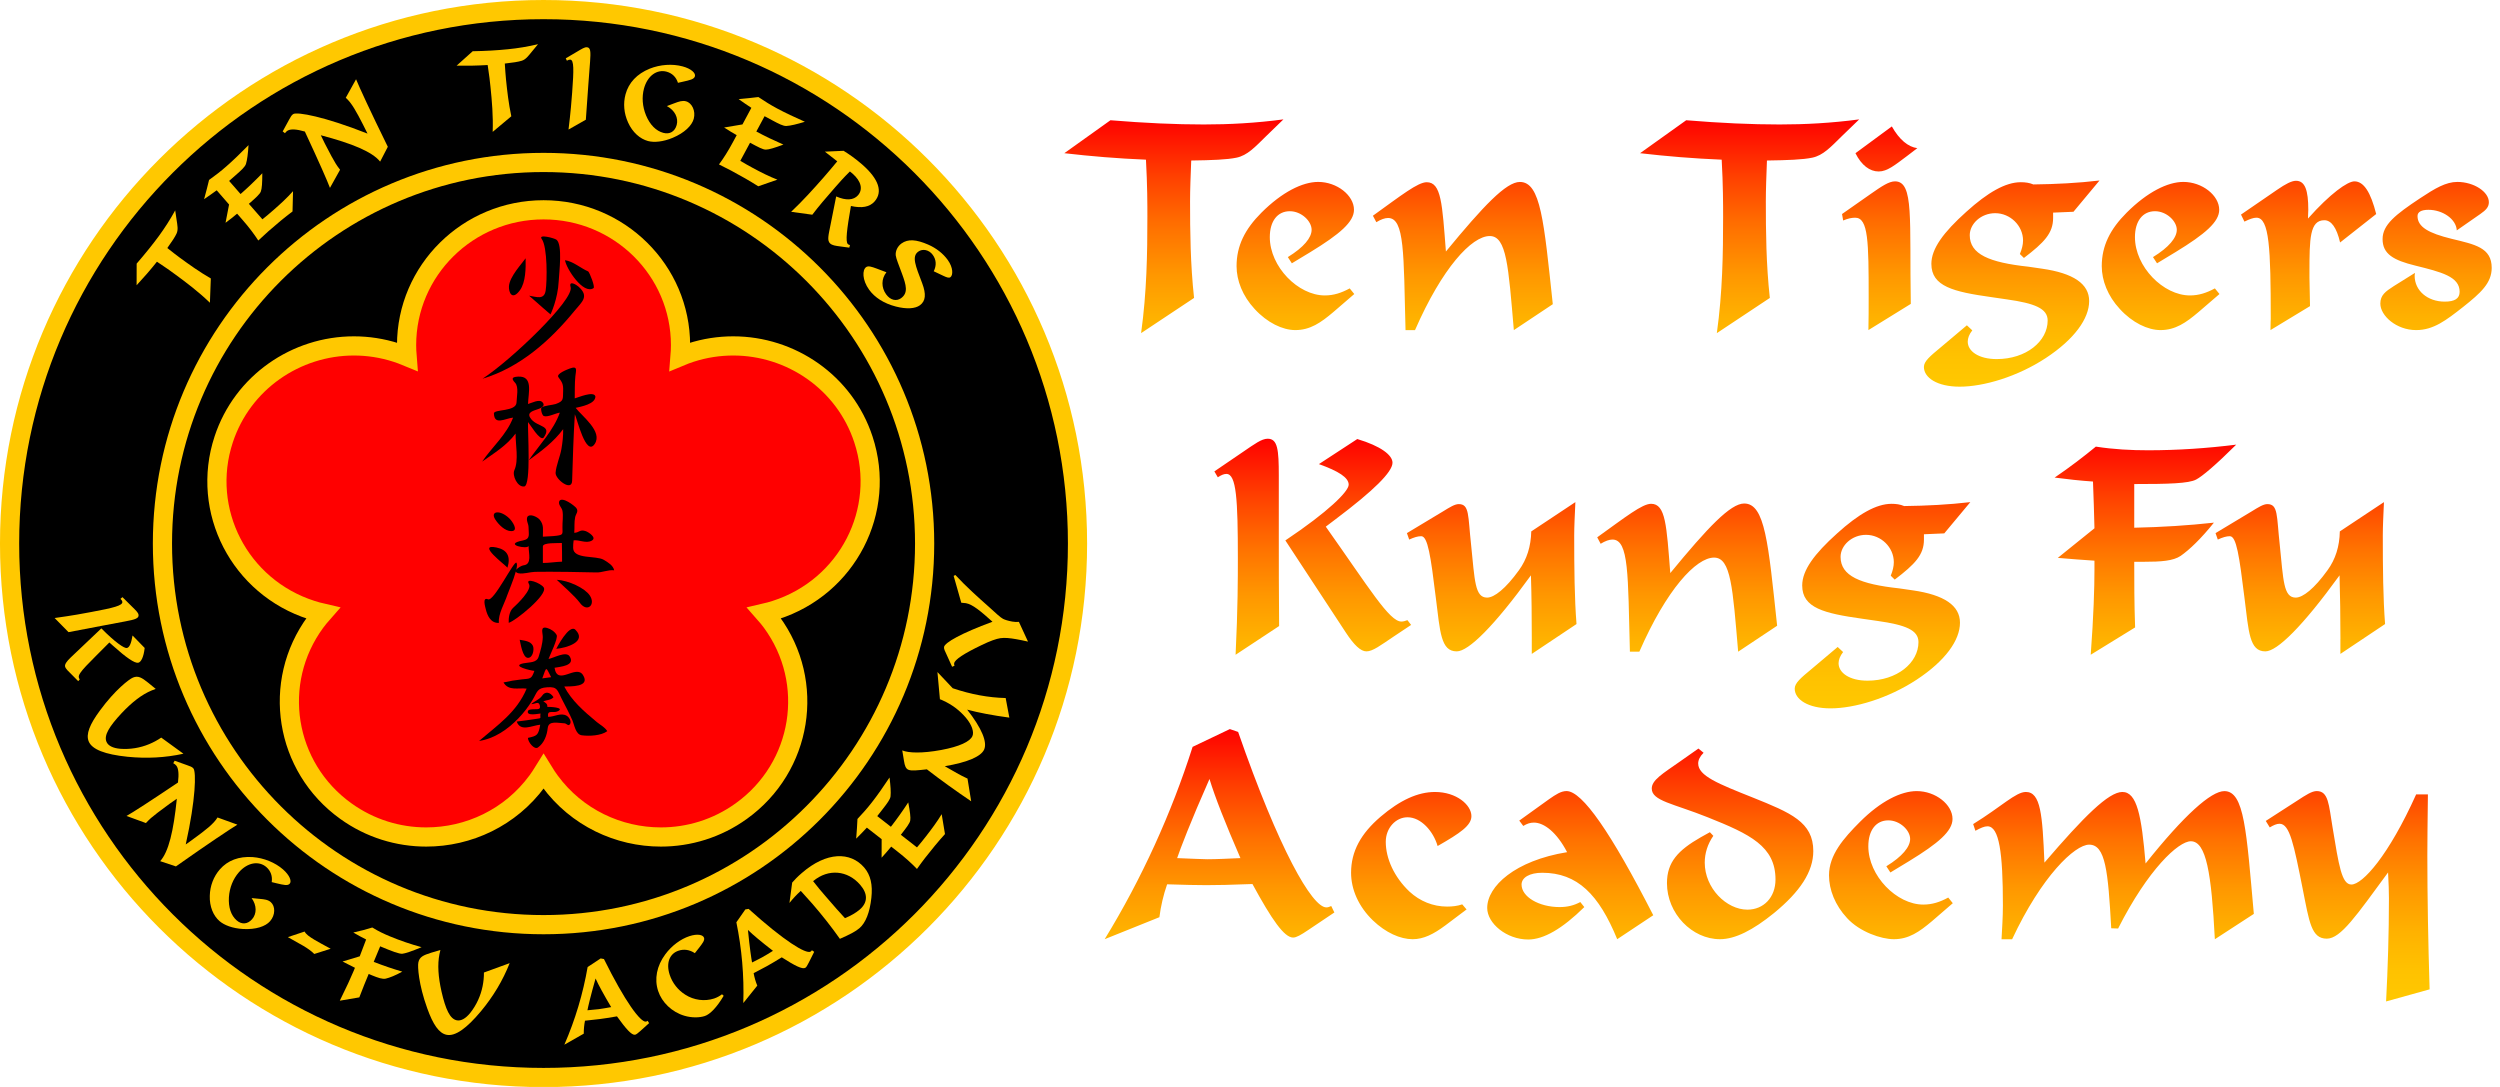 <?xml version="1.0" encoding="utf-8"?>
<!-- Generator: Adobe Illustrator 15.0.2, SVG Export Plug-In . SVG Version: 6.00 Build 0)  -->
<!DOCTYPE svg PUBLIC "-//W3C//DTD SVG 1.1//EN" "http://www.w3.org/Graphics/SVG/1.1/DTD/svg11.dtd">
<svg version="1.1" xmlns="http://www.w3.org/2000/svg" xmlns:xlink="http://www.w3.org/1999/xlink" x="0px" y="0px" width="230px"
	 height="100px" viewBox="-15 -7.5 230 100" enable-background="new -15 -7.5 230 100" xml:space="preserve">
<g id="Layer_2">
</g>
<g id="Layer_1">
	<path stroke="#FFC800" stroke-width="1.765" stroke-miterlimit="10" d="M35.006,91.631c-27.131,0-49.124-21.993-49.124-49.123
		c0-27.13,21.993-49.125,49.124-49.125s49.125,21.995,49.125,49.125C84.131,69.638,62.137,91.631,35.006,91.631z"/>
	<linearGradient id="SVGID_1_" gradientUnits="userSpaceOnUse" x1="148.576" y1="28.075" x2="148.576" y2="3.484">
		<stop  offset="0" style="stop-color:#FFC800"/>
		<stop  offset="0.111" style="stop-color:#FFC200"/>
		<stop  offset="0.255" style="stop-color:#FFB200"/>
		<stop  offset="0.419" style="stop-color:#FF9700"/>
		<stop  offset="0.597" style="stop-color:#FF7100"/>
		<stop  offset="0.786" style="stop-color:#FF4000"/>
		<stop  offset="0.982" style="stop-color:#FF0600"/>
		<stop  offset="1" style="stop-color:#FF0000"/>
	</linearGradient>
	<path fill="url(#SVGID_1_)" d="M90.559,12.45c0-1.141,0-2.902-0.131-5.26c-2.581-0.105-5.06-0.311-7.51-0.595l4.244-3.032
		c3.163,0.261,6.009,0.389,8.588,0.389c2.346,0,4.77-0.128,7.325-0.468l-1.604,1.555c-1.001,0.983-1.714,1.763-2.715,1.968
		c-0.87,0.182-2.239,0.233-4.164,0.261c-0.054,1.423-0.106,2.667-0.106,3.755c0,2.771,0.028,5.754,0.368,8.888l-4.873,3.238
		C90.505,19.369,90.559,15.819,90.559,12.45z M107.67,21.208c-1.16,0.984-2.135,1.66-3.505,1.66c-1.162,0-2.581-0.676-3.741-1.944
		c-1.106-1.193-1.66-2.616-1.66-3.938c0-1.868,0.764-3.396,2.291-4.924c1.896-1.891,3.769-2.825,5.218-2.825
		c1.737,0,3.293,1.243,3.293,2.564c0,1.115-1.292,2.228-4.003,3.887l-1.713,1.036l-0.369-0.571c1.474-0.907,2.188-1.787,2.188-2.512
		c0-0.804-0.95-1.709-2.004-1.709c-1.133,0-1.843,0.907-1.843,2.384c0,2.722,2.608,5.364,5.061,5.364
		c0.816,0,1.525-0.233,2.29-0.648l0.421,0.518L107.67,21.208z M112.701,12.555c-0.289,0-0.658,0.127-1.078,0.387l-0.316-0.594
		c2.633-1.893,4.136-3.083,4.953-3.083c1.345,0,1.424,1.996,1.764,6.375c3.457-4.198,5.539-6.4,6.804-6.4
		c1.922,0,2.212,3.628,3.029,11.246l-3.584,2.386c-0.501-5.858-0.661-8.656-2.215-8.656c-1.662,0-4.376,2.929-6.878,8.656h-0.871
		C114.129,15.819,114.23,12.555,112.701,12.555z M143.526,12.45c0-1.141,0-2.902-0.13-5.26c-2.581-0.105-5.059-0.311-7.51-0.595
		l4.244-3.032c3.159,0.261,6.007,0.389,8.589,0.389c2.346,0,4.771-0.128,7.326-0.468l-1.609,1.555
		c-1.001,0.983-1.71,1.763-2.711,1.968c-0.871,0.182-2.242,0.233-4.166,0.261c-0.054,1.423-0.102,2.667-0.102,3.755
		c0,2.771,0.025,5.754,0.367,8.888l-4.875,3.238C143.476,19.369,143.526,15.819,143.526,12.45z M156.917,19.862
		c0-5.105-0.028-7.333-1.238-7.333c-0.343,0-0.687,0.078-1.108,0.258l-0.104-0.597l2.66-1.864c1.002-0.701,1.662-1.141,2.213-1.141
		c1.766,0,1.318,3.498,1.453,11.273l-3.9,2.411C156.917,21.857,156.917,20.845,156.917,19.862z M161.395,6.129l-0.947,0.724
		c-1.111,0.829-1.818,1.423-2.611,1.423c-0.817,0-1.583-0.568-2.135-1.682l3.347-2.463C159.736,5.352,160.554,6.024,161.395,6.129z
		 M166.032,23.931c0,0.88,0.998,1.605,2.663,1.605c2.714,0,4.69-1.634,4.69-3.55c0-1.114-1.213-1.582-3.743-1.941l-1.448-0.211
		c-3.479-0.49-5.508-0.983-5.508-3.057c0-1.398,1.109-2.902,3.216-4.793c1.979-1.787,3.61-2.72,5.007-2.72
		c0.422,0,0.792,0.049,1.159,0.205c2.082-0.026,4.108-0.128,6.086-0.362l-2.396,2.876l-1.872,0.078v0.493
		c0,1.398-0.816,2.253-2.686,3.679l-0.372-0.363c0.185-0.439,0.292-0.854,0.292-1.242c0-1.374-1.187-2.515-2.559-2.515
		c-1.318,0-2.344,0.985-2.344,2.022c0,1.761,1.791,2.511,5.403,2.902l1.235,0.18c2.903,0.415,4.347,1.398,4.347,2.979
		c0,1.609-1.343,3.499-3.977,5.236c-2.636,1.735-5.743,2.642-7.932,2.642c-2.08,0-3.294-0.828-3.294-1.813
		c0-0.519,0.553-0.984,1.557-1.815l2.396-2.019l0.498,0.467C166.159,23.256,166.032,23.618,166.032,23.931z M187.265,21.208
		c-1.158,0.984-2.133,1.66-3.502,1.66c-1.162,0-2.585-0.676-3.741-1.944c-1.108-1.193-1.66-2.616-1.66-3.938
		c0-1.868,0.765-3.396,2.294-4.924c1.894-1.891,3.767-2.825,5.213-2.825c1.74,0,3.299,1.243,3.299,2.564
		c0,1.115-1.293,2.228-4.01,3.887l-1.711,1.036l-0.372-0.571c1.478-0.907,2.19-1.787,2.19-2.512c0-0.804-0.95-1.709-2.003-1.709
		c-1.133,0-1.847,0.907-1.847,2.384c0,2.722,2.607,5.364,5.062,5.364c0.814,0,1.526-0.233,2.291-0.648l0.424,0.518L187.265,21.208z
		 M193.909,21.831c0-6.479-0.129-9.303-1.317-9.303c-0.285,0-0.628,0.129-1.105,0.361l-0.315-0.648l3.319-2.278
		c0.792-0.545,1.345-0.83,1.739-0.83c0.842,0,1.133,0.881,1.133,2.67c0,0.23-0.028,0.518-0.028,0.804
		c2.055-2.307,3.638-3.422,4.27-3.422c0.868,0,1.501,1.011,2.005,3.006l-3.321,2.617c-0.317-1.374-0.814-2.047-1.448-2.047
		c-1.348,0-1.371,1.711-1.371,4.795v0.492l0.051,2.616l-3.637,2.204C193.885,22.272,193.909,21.932,193.909,21.831z M207.147,17.866
		c0,1.375,1.19,2.384,2.768,2.384c0.925,0,1.371-0.286,1.371-0.907c0-1.401-1.687-1.814-4.085-2.41
		c-1.998-0.492-3.003-1.062-3.003-2.436c0-1.321,1.187-2.256,3.452-3.759c1.372-0.908,2.37-1.501,3.425-1.501
		c1.527,0,2.901,0.909,2.901,1.868c0,0.438-0.266,0.724-0.791,1.087l-2.161,1.503c-0.053-1.036-1.289-1.893-2.609-1.893
		c-0.661,0-1.003,0.207-1.003,0.571c0,1.011,1.028,1.58,3.138,2.098c2.135,0.518,3.687,0.804,3.687,2.671
		c0,1.397-1.002,2.305-2.632,3.6c-1.556,1.219-2.717,2.126-4.321,2.126c-1.818,0-3.293-1.322-3.293-2.437
		c0-0.778,0.472-1.116,1.237-1.608l1.948-1.217C207.175,17.686,207.147,17.762,207.147,17.866z"/>
	<linearGradient id="SVGID_2_" gradientUnits="userSpaceOnUse" x1="150.573" y1="57.669" x2="150.573" y2="32.863">
		<stop  offset="0" style="stop-color:#FFC800"/>
		<stop  offset="0.111" style="stop-color:#FFC200"/>
		<stop  offset="0.255" style="stop-color:#FFB200"/>
		<stop  offset="0.419" style="stop-color:#FF9700"/>
		<stop  offset="0.597" style="stop-color:#FF7100"/>
		<stop  offset="0.786" style="stop-color:#FF4000"/>
		<stop  offset="0.982" style="stop-color:#FF0600"/>
		<stop  offset="1" style="stop-color:#FF0000"/>
	</linearGradient>
	<path fill="url(#SVGID_2_)" d="M98.883,43.9c0-5.439-0.131-7.799-1.054-7.799c-0.237,0-0.473,0.105-0.791,0.311l-0.316-0.544
		l2.663-1.813c1.027-0.699,1.684-1.192,2.241-1.192c0.92,0,1.024,1.011,1.024,3.396v5.622c0,2.307,0,5.055,0.029,8.216l-4.005,2.643
		C98.883,48.514,98.883,45.586,98.883,43.9z M113.19,51.081c-1.16,0.777-1.896,1.346-2.478,1.346c-0.525,0-1.131-0.568-1.896-1.734
		l-5.563-8.474c3.954-2.645,5.826-4.508,5.826-5.129c0-0.649-0.922-1.243-2.74-1.892l3.531-2.306c2.158,0.646,3.24,1.477,3.24,2.177
		c0,0.855-1.738,2.565-5.216,5.185l-0.922,0.699c4.03,5.697,5.851,8.73,6.955,8.73c0.186,0,0.341-0.051,0.556-0.128l0.34,0.438
		L113.19,51.081z M125.925,51.287c0-2.047-0.021-3.993-0.079-5.855c-3.398,4.69-5.746,6.995-6.825,6.995
		c-1.475,0-1.528-1.787-1.924-4.922c-0.474-3.862-0.739-5.674-1.345-5.674c-0.316,0-0.657,0.103-1.106,0.31l-0.21-0.594l3.318-1.996
		c0.634-0.389,1.083-0.673,1.452-0.673c0.998,0,0.84,1.062,1.131,3.704c0.343,3.318,0.343,4.898,1.476,4.898
		c0.661,0,1.714-0.83,2.928-2.515c0.735-1.01,1.105-2.202,1.135-3.574l4.059-2.696c-0.055,1.243-0.108,2.256-0.108,3.082
		c0,3.033,0.027,5.754,0.212,8.136l-4.115,2.747v-1.372H125.925z M133.344,42.139c-0.29,0-0.662,0.129-1.084,0.389l-0.316-0.595
		c2.639-1.892,4.137-3.083,4.958-3.083c1.343,0,1.419,1.996,1.764,6.374c3.453-4.199,5.537-6.401,6.799-6.401
		c1.922,0,2.214,3.627,3.031,11.246l-3.586,2.387c-0.501-5.858-0.659-8.657-2.215-8.657c-1.656,0-4.374,2.928-6.877,8.657h-0.868
		C134.766,45.404,134.872,42.139,133.344,42.139z M154.149,53.517c0,0.881,1.001,1.605,2.662,1.605c2.712,0,4.688-1.634,4.688-3.551
		c0-1.112-1.209-1.579-3.74-1.941l-1.449-0.208c-3.481-0.492-5.507-0.983-5.507-3.056c0-1.399,1.106-2.902,3.214-4.794
		c1.976-1.787,3.608-2.72,5.006-2.72c0.421,0,0.794,0.051,1.159,0.206c2.083-0.026,4.113-0.13,6.088-0.362l-2.398,2.876l-1.869,0.08
		v0.492c0,1.401-0.817,2.256-2.688,3.681l-0.366-0.361c0.182-0.441,0.283-0.856,0.283-1.243c0-1.374-1.181-2.515-2.554-2.515
		c-1.318,0-2.345,0.986-2.345,2.024c0,1.76,1.794,2.512,5.401,2.902l1.238,0.18c2.898,0.415,4.346,1.4,4.346,2.979
		c0,1.608-1.341,3.499-3.977,5.235s-5.744,2.644-7.929,2.644c-2.086,0-3.298-0.828-3.298-1.813c0-0.515,0.554-0.983,1.556-1.813
		l2.397-2.021l0.499,0.466C154.284,52.842,154.149,53.204,154.149,53.517z M177.69,44.938v-0.856
		c-1.107-0.075-2.238-0.154-3.372-0.257l3.372-2.722c-0.029-1.348-0.077-2.772-0.135-4.301c-1.155-0.079-2.34-0.208-3.528-0.365
		c1.448-0.983,2.686-1.942,3.792-2.848c1.66,0.26,3.269,0.337,4.799,0.337c2.737,0,5.429-0.182,8.114-0.519
		c-1.871,1.864-3.138,2.929-3.688,3.211c-0.685,0.365-2.558,0.415-5.694,0.415v4.017c2.529-0.053,4.981-0.206,7.329-0.466
		c-1.185,1.478-2.24,2.485-3.058,3.057c-0.688,0.466-1.793,0.544-3.425,0.544h-0.847c0,1.787,0,3.81,0.081,6.038l-4.084,2.514
		C177.613,49.16,177.69,46.545,177.69,44.938z M200.32,51.287c0-2.047-0.029-3.993-0.081-5.855c-3.399,4.69-5.744,6.995-6.828,6.995
		c-1.473,0-1.525-1.787-1.919-4.922c-0.478-3.862-0.737-5.674-1.346-5.674c-0.317,0-0.659,0.103-1.109,0.31l-0.207-0.594
		l3.318-1.996c0.634-0.389,1.083-0.673,1.449-0.673c1.003,0,0.844,1.062,1.136,3.704c0.341,3.318,0.341,4.898,1.473,4.898
		c0.661,0,1.713-0.83,2.924-2.515c0.737-1.01,1.108-2.202,1.134-3.574l4.059-2.696c-0.056,1.243-0.105,2.256-0.105,3.082
		c0,3.033,0.026,5.754,0.209,8.136l-4.111,2.747v-1.372H200.32z"/>
	<linearGradient id="SVGID_3_" gradientUnits="userSpaceOnUse" x1="147.578" y1="84.634" x2="147.578" y2="59.576">
		<stop  offset="0" style="stop-color:#FFC800"/>
		<stop  offset="0.111" style="stop-color:#FFC200"/>
		<stop  offset="0.255" style="stop-color:#FFB200"/>
		<stop  offset="0.419" style="stop-color:#FF9700"/>
		<stop  offset="0.597" style="stop-color:#FF7100"/>
		<stop  offset="0.786" style="stop-color:#FF4000"/>
		<stop  offset="0.982" style="stop-color:#FF0600"/>
		<stop  offset="1" style="stop-color:#FF0000"/>
	</linearGradient>
	<path fill="url(#SVGID_3_)" d="M94.72,61.21l3.426-1.634l0.762,0.262c3.742,10.778,6.801,16.143,8.116,16.143
		c0.155,0,0.291-0.05,0.449-0.128l0.289,0.594l-2.397,1.609c-0.686,0.465-1.106,0.7-1.395,0.7c-0.819,0-1.954-1.634-3.745-4.926
		c-1.922,0.08-3.345,0.104-4.241,0.104c-0.869,0-2.082-0.027-3.609-0.078c-0.343,0.984-0.579,1.996-0.711,3.027l-5.033,2.022
		C90.056,73.311,92.771,67.324,94.72,61.21z M96.063,71.55c0.871,0,1.9-0.054,3.057-0.104c-1.395-3.216-2.344-5.623-2.847-7.281
		c-1.765,3.99-2.687,6.427-2.976,7.281C94.667,71.496,95.589,71.55,96.063,71.55z M117.968,77.64
		c-1.078,0.803-2.002,1.267-3.003,1.267c-1.132,0-2.476-0.593-3.662-1.733c-1.317-1.271-2.004-2.85-2.004-4.379
		c0-1.97,0.897-3.601,2.714-5.156c1.793-1.527,3.426-2.277,5.007-2.277c1.979,0,3.35,1.192,3.35,2.224
		c0,0.858-1.03,1.559-3.11,2.748c-0.396-1.372-1.53-2.645-2.768-2.645c-1.079,0-2.002,0.984-2.002,2.256
		c0,1.528,0.764,3.241,2.185,4.585c0.953,0.88,2.163,1.375,3.456,1.375c0.475,0,0.947-0.05,1.393-0.204l0.399,0.467L117.968,77.64z
		 M126.882,72.794c-1.157,0-1.899,0.438-1.899,1.087c0,1.114,1.581,2.07,3.505,2.07c0.715,0,1.319-0.151,1.899-0.463l0.37,0.463
		c-2.029,1.997-3.741,2.984-5.166,2.984c-1.979,0-3.768-1.479-3.768-2.903c0-1.996,2.557-4.354,7.35-5.133
		c-0.946-1.813-2.105-2.72-3.056-2.72c-0.344,0-0.635,0.1-0.976,0.308l-0.369-0.491l2.74-1.969c0.632-0.441,1.106-0.749,1.608-0.749
		c1.449,0,4.082,3.808,7.981,11.424l-3.317,2.204C132.097,74.792,130.122,72.794,126.882,72.794z M141.836,71.859
		c0,2.358,2.002,4.329,3.928,4.329c1.475,0,2.582-1.115,2.582-2.772c0-3.059-2.347-4.172-6.245-5.729
		c-3.165-1.267-5.139-1.5-5.139-2.64c0-0.778,0.97-1.35,2.633-2.514l1.659-1.167l0.475,0.388c-0.34,0.338-0.496,0.673-0.496,0.985
		c0,1.14,1.84,1.865,5.031,3.137c3.478,1.398,5.559,2.251,5.559,4.921c0,1.895-1.211,3.73-3.611,5.7
		c-1.948,1.583-3.582,2.409-4.977,2.409c-2.56,0-4.875-2.357-4.875-5.156c0-1.942,1.027-3.027,3.109-4.221l0.84-0.467l0.317,0.335
		C142.101,70.15,141.836,71.004,141.836,71.859z M162.739,77.251c-1.163,0.981-2.137,1.656-3.505,1.656
		c-1.16,0-3.143-0.675-4.303-1.942c-1.108-1.19-1.662-2.615-1.662-3.936c0-1.868,1.326-3.396,2.854-4.923
		c1.895-1.894,3.769-2.825,5.215-2.825c1.74,0,3.294,1.242,3.294,2.562c0,1.117-1.293,2.23-4.005,3.887l-1.711,1.037l-0.373-0.57
		c1.478-0.905,2.19-1.788,2.19-2.513c0-0.804-0.949-1.711-2.005-1.711c-1.131,0-1.842,0.907-1.842,2.388
		c0,2.716,2.608,5.36,5.056,5.36c0.819,0,1.531-0.229,2.296-0.647l0.419,0.52L162.739,77.251z M169.267,75.8
		c0-4.868-0.342-7.28-1.422-7.28c-0.288,0-0.633,0.152-1.107,0.412l-0.207-0.617c2.608-1.609,3.922-2.954,4.845-2.954
		c1.374,0,1.527,2.096,1.711,6.502c3.642-4.248,5.905-6.502,7.17-6.502c1.345,0,1.765,2.174,2.136,6.58
		c3.555-4.46,6.032-6.658,7.247-6.658c1.845,0,2.028,3.649,2.712,11.296l-3.586,2.332c-0.314-6.066-0.787-9.015-2.211-9.015
		c-1.131,0-3.925,2.564-6.69,8.028l-0.632-0.023c-0.29-5.263-0.527-7.693-2.031-7.693c-1.317,0-4.374,2.899-7.087,8.703h-0.975
		C169.188,77.951,169.267,76.915,169.267,75.8z M204.782,75.152c0-0.624-0.027-1.425-0.08-2.386
		c-2.899,3.939-4.347,6.091-5.637,6.091c-1.424,0-1.61-1.53-2.218-4.589c-0.812-4.064-1.185-5.983-2.129-5.983
		c-0.264,0-0.555,0.129-0.9,0.337l-0.367-0.597l2.898-1.868c0.79-0.518,1.346-0.879,1.791-0.879c1.084,0,1.107,1.242,1.451,3.314
		c0.582,3.524,0.842,5.284,1.736,5.284c1.03,0,3.43-2.668,5.958-8.291h1.082c-0.028,2.41-0.052,4.275-0.052,5.598
		c0,3.81,0.075,7.957,0.209,12.336l-4.005,1.114C204.678,81.58,204.782,78.418,204.782,75.152z"/>
	<path fill="#FF0000" stroke="#FFC800" stroke-width="1.765" stroke-miterlimit="10" d="M64.435,32.933
		c-1.727-5.263-6.668-8.608-11.98-8.608c-1.291,0-2.604,0.196-3.896,0.613c-0.343,0.108-0.674,0.236-0.999,0.372
		c0.028-0.35,0.049-0.698,0.049-1.054c0-6.877-5.641-12.453-12.602-12.453s-12.602,5.576-12.602,12.453
		c0,0.355,0.021,0.703,0.049,1.054c-0.326-0.134-0.657-0.263-1-0.372c-1.294-0.416-2.605-0.613-3.896-0.613
		c-5.311,0-10.25,3.346-11.98,8.608c-2.154,6.542,1.468,13.571,8.089,15.691c0.341,0.113,0.685,0.203,1.029,0.282
		c-0.23,0.261-0.455,0.537-0.667,0.82c-4.091,5.567-2.843,13.356,2.79,17.397c2.235,1.608,4.829,2.381,7.395,2.381
		c3.897,0,7.741-1.782,10.206-5.138c0.212-0.285,0.405-0.583,0.588-0.878c0.182,0.295,0.376,0.593,0.588,0.878
		c2.465,3.355,6.308,5.138,10.206,5.138c2.566,0,5.159-0.772,7.394-2.381c5.632-4.041,6.88-11.832,2.792-17.397
		c-0.213-0.283-0.437-0.56-0.667-0.82c0.342-0.079,0.686-0.171,1.027-0.282C62.966,46.501,66.589,39.477,64.435,32.933z"/>
	<path fill="none" stroke="#FFC800" stroke-width="1.765" stroke-miterlimit="10" d="M35.006,77.569
		c-19.363,0-35.061-15.699-35.061-35.062S15.643,7.446,35.006,7.446c19.362,0,35.06,15.699,35.06,35.062
		S54.369,77.569,35.006,77.569z"/>
	<path fill="#FFC800" d="M1.107,17.735c1.049,0.768,2.145,1.595,3.205,2.617l0.084-2.234c-1.055-0.607-1.992-1.281-2.854-1.911
		C1.2,15.959,0.826,15.66,0.393,15.319c0.425-0.597,0.716-1.03,0.854-1.339c0.161-0.354,0.077-0.749-0.004-1.279l-0.125-0.846
		c-0.468,0.858-0.972,1.631-1.496,2.352c-0.583,0.792-1.261,1.634-2.049,2.546l-0.005,1.989c0.639-0.685,1.261-1.397,1.871-2.166
		C0.201,17.072,0.75,17.475,1.107,17.735z"/>
	<path fill="#FFC800" d="M6.074,11.316l-0.324,1.68c0.383-0.28,0.741-0.566,1.065-0.839l0.507,0.583
		c0.581,0.66,1.068,1.312,1.441,1.888c0.372-0.352,0.683-0.636,0.921-0.845c0.768-0.672,1.505-1.29,2.229-1.829l0.046-1.865
		c-0.531,0.598-1.149,1.167-1.811,1.745c-0.338,0.297-0.677,0.579-1.005,0.842l-1.246-1.423c0.624-0.548,1.016-0.892,1.102-1.141
		C9.097,9.856,9.131,9.307,9.132,8.44c-0.685,0.707-1.352,1.342-2,1.911L6.079,9.146l0.595-0.523C7.209,8.155,7.54,7.85,7.627,7.588
		c0.119-0.383,0.187-0.959,0.238-1.736c-0.737,0.751-1.415,1.407-2.047,1.96C5.316,8.254,4.783,8.666,4.234,9.055
		c-0.119,0.5-0.271,1.088-0.457,1.77c0.421-0.293,0.822-0.563,1.16-0.817L6.074,11.316z"/>
	<path fill="#FFC800" d="M11.497,4.499c0.277-0.144,0.794-0.117,1.55,0.104c1.314,2.823,2.078,4.558,2.309,5.183l0.931-1.67
		c-0.159-0.201-0.286-0.38-0.383-0.534c-0.193-0.305-0.531-0.919-1.022-1.884c-0.124-0.24-0.244-0.494-0.367-0.756
		c2.911,0.771,4.722,1.516,5.458,2.427l0.706-1.364c-1.646-3.351-2.602-5.436-2.922-6.215L16.81,1.498
		c0.532,0.447,0.988,1.294,1.585,2.459c0.146,0.285,0.29,0.564,0.416,0.834c-4.03-1.591-6.44-1.999-6.817-1.805
		c-0.168,0.087-0.26,0.279-0.401,0.53L11.007,4.59l0.207,0.165C11.292,4.647,11.392,4.55,11.497,4.499z"/>
	<path fill="#FFC800" d="M30.125,0.498c0.133,1.292,0.253,2.66,0.202,4.135l1.713-1.436c-0.253-1.19-0.38-2.334-0.489-3.401
		c-0.044-0.419-0.073-0.897-0.109-1.448c0.725-0.083,1.24-0.156,1.563-0.26c0.372-0.119,0.608-0.445,0.948-0.863l0.546-0.659
		c-0.952,0.227-1.863,0.373-2.75,0.463c-0.976,0.101-2.057,0.163-3.262,0.185l-1.482,1.33c0.937,0.015,1.88-0.003,2.861-0.061
		C30.01-0.619,30.079,0.059,30.125,0.498z"/>
	<path fill="#FFC800" d="M37.462-2.014c0.352,0.025,0.332,0.937,0.176,3.033c-0.049,0.648-0.133,1.778-0.334,3.399l1.594-0.905
		c0.079-1.209,0.159-2.266,0.225-3.165l0.163-2.165c0.068-0.919,0.057-1.311-0.292-1.337C38.786-3.171,38.521-3,38.112-2.759
		l-1.062,0.625l0.104,0.219C37.28-1.988,37.374-2.02,37.462-2.014z"/>
	<path fill="#FFC800" d="M44.618,5.476c0.552,0.146,1.377,0.078,2.277-0.3c1.084-0.456,1.762-1.125,1.929-1.744
		c0.196-0.733-0.167-1.466-0.716-1.612c-0.33-0.088-0.65,0.021-1.065,0.179l-0.691,0.26c0.744,0.397,1.076,1.099,0.903,1.737
		c-0.161,0.601-0.633,0.889-1.23,0.728c-0.668-0.179-1.225-0.734-1.59-1.607c-0.34-0.829-0.396-1.693-0.19-2.468
		c0.323-1.19,1.199-1.792,2.078-1.555c0.511,0.137,0.882,0.497,1.049,1.026l0.419-0.094c0.695-0.155,1.067-0.232,1.143-0.511
		c0.078-0.291-0.344-0.694-1.137-0.907c-0.936-0.251-2.054-0.178-3.031,0.213c-1.162,0.475-1.93,1.286-2.217,2.356
		c-0.228,0.841-0.15,1.753,0.234,2.594C43.193,4.678,43.881,5.277,44.618,5.476z"/>
	<path fill="#FFC800" d="M51.145,7.627c0.46,0.225,0.835,0.417,1.119,0.568C53.159,8.679,54,9.151,54.759,9.639l1.761-0.611
		c-0.744-0.286-1.495-0.665-2.271-1.084c-0.396-0.213-0.779-0.43-1.141-0.646l0.897-1.667c0.731,0.393,1.19,0.642,1.455,0.634
		c0.272,0,0.802-0.161,1.612-0.462c-0.902-0.394-1.732-0.795-2.49-1.203l0.759-1.41l0.694,0.373
		c0.626,0.338,1.028,0.539,1.305,0.528c0.397-0.023,0.964-0.162,1.709-0.388c-0.965-0.428-1.817-0.829-2.557-1.225
		c-0.592-0.319-1.163-0.67-1.72-1.05c-0.512,0.066-1.114,0.129-1.818,0.192c0.42,0.295,0.816,0.575,1.172,0.8l-0.818,1.527
		l-1.689,0.285c0.395,0.26,0.792,0.495,1.157,0.702l-0.366,0.679C51.993,6.39,51.558,7.076,51.145,7.627z"/>
	<path fill="#FFC800" d="M57.785,11.986l1.947,0.268c0.561-0.745,1.272-1.575,2.096-2.515c0.362-0.414,0.804-0.918,1.363-1.465
		c0.098,0.085,0.181,0.143,0.233,0.189c0.83,0.725,0.972,1.476,0.511,2.003c-0.403,0.457-1.096,0.503-2.007,0.105l-0.511,2.57
		c-0.195,1.001-0.348,1.492-0.038,1.763c0.196,0.17,0.483,0.209,0.875,0.261l0.88,0.119l0.063-0.239
		c-0.079-0.015-0.144-0.047-0.189-0.086c-0.241-0.211-0.097-1.349,0.277-3.508c1.001,0.224,1.722,0.1,2.18-0.42
		c0.764-0.876,0.402-2.042-1.141-3.395c-0.655-0.574-1.25-0.974-1.715-1.262l-1.72,0.078c0.275,0.216,0.658,0.511,1.138,0.889
		c-0.414,0.504-0.843,1.009-1.27,1.499C59.825,9.902,58.86,10.97,57.785,11.986z"/>
	<path fill="#FFC800" d="M65.635,17.202c-0.455-0.165-0.753-0.27-0.956-0.124c-0.35,0.254-0.374,1.172,0.283,2.081
		c0.517,0.713,1.354,1.257,2.448,1.54c1.006,0.261,1.789,0.2,2.218-0.112c0.543-0.394,0.586-1.032,0.215-2.023
		c-0.616-1.619-0.982-2.465-0.366-2.912c0.404-0.295,0.996-0.177,1.339,0.299c0.323,0.445,0.354,0.968,0.088,1.506l0.907,0.43
		c0.301,0.142,0.498,0.208,0.628,0.114c0.243-0.176,0.273-0.865-0.248-1.588c-0.429-0.59-1.047-1.082-1.804-1.412
		c-1.076-0.466-1.846-0.541-2.456-0.099c-0.352,0.258-0.558,0.676-0.525,1.083c0.039,0.321,0.277,0.875,0.582,1.706
		c0.379,1.035,0.589,1.751-0.092,2.244c-0.424,0.301-0.971,0.195-1.371-0.355c-0.451-0.625-0.459-1.421,0.026-2.032L65.635,17.202z"
		/>
	<path fill="#FFC800" d="M-5.592,50.066l2.124-0.4c0.901-0.167,1.276-0.279,1.211-0.62c-0.039-0.205-0.271-0.414-0.607-0.746
		l-0.87-0.863l-0.183,0.155c0.101,0.104,0.156,0.183,0.17,0.27c0.067,0.347-0.818,0.563-2.874,0.946
		c-0.633,0.123-1.741,0.329-3.354,0.55l1.279,1.301C-7.504,50.425-6.466,50.229-5.592,50.066z"/>
	<path fill="#FFC800" d="M-4.939,51.607l0.329,0.294c1.231,1.109,2,1.632,2.325,1.572c0.262-0.054,0.501-0.513,0.595-1.361
		l-1.117-1.147c-0.119,0.722-0.279,1.105-0.524,1.152c-0.235,0.045-1.071-0.519-2.345-1.807l-2.814,2.673
		c-0.388,0.368-0.561,0.634-0.525,0.827c0.042,0.216,0.307,0.449,0.682,0.823l0.527,0.532l0.141-0.158
		c-0.043-0.072-0.075-0.127-0.086-0.195C-7.834,54.403-6.812,53.508-4.939,51.607z"/>
	<path fill="#FFC800" d="M1.874,61.842l-2.041-1.484c-0.353,0.246-0.722,0.438-1.11,0.602c-0.835,0.347-1.766,0.495-2.646,0.429
		c-0.703-0.056-1.138-0.294-1.282-0.646c-0.248-0.597,0.256-1.41,1.405-2.643c0.953-1.008,1.85-1.705,2.752-2.078
		c0.091-0.038,0.21-0.087,0.373-0.143l-0.685-0.563c-0.6-0.479-0.932-0.68-1.409-0.479c-0.349,0.146-1.654,1.138-3.037,3.032
		c-0.939,1.27-1.307,2.179-1.033,2.842c0.307,0.738,1.486,1.195,3.564,1.411C-1.516,62.298,0.205,62.211,1.874,61.842z"/>
	<path fill="#FFC800" d="M5.012,67.707c-0.357,0.595-1.118,1.174-2.171,1.941c-0.258,0.188-0.505,0.375-0.753,0.54
		c0.935-4.209,0.959-6.645,0.713-6.983c-0.114-0.151-0.317-0.212-0.588-0.309l-1.146-0.411l-0.128,0.231
		c0.116,0.058,0.226,0.142,0.297,0.239c0.183,0.249,0.235,0.765,0.138,1.538c-2.573,1.728-4.158,2.752-4.736,3.075l1.785,0.653
		c0.171-0.186,0.331-0.34,0.464-0.46c0.273-0.239,0.826-0.663,1.694-1.298c0.219-0.159,0.447-0.318,0.688-0.48
		c-0.304,2.985-0.757,4.884-1.533,5.744l1.449,0.483c3.037-2.14,4.94-3.405,5.656-3.842L5.012,67.707z"/>
	<path fill="#FFC800" d="M11.04,72.488c-0.729-0.634-1.76-1.058-2.803-1.137c-1.248-0.082-2.289,0.303-3.014,1.137
		c-0.57,0.654-0.901,1.506-0.922,2.425c-0.032,0.989,0.319,1.826,0.892,2.325c0.427,0.372,1.197,0.674,2.168,0.73
		c1.173,0.065,2.07-0.236,2.488-0.72c0.497-0.567,0.492-1.377,0.064-1.752c-0.255-0.225-0.589-0.263-1.03-0.302l-0.736-0.072
		c0.491,0.677,0.48,1.45,0.047,1.942c-0.405,0.465-0.952,0.521-1.417,0.113c-0.518-0.451-0.774-1.193-0.717-2.138
		c0.061-0.881,0.386-1.68,0.911-2.282c0.805-0.927,1.854-1.079,2.536-0.486c0.399,0.353,0.572,0.834,0.491,1.383l0.415,0.101
		c0.692,0.163,1.058,0.259,1.245,0.039C11.853,73.572,11.653,73.027,11.04,72.488z"/>
	<path fill="#FFC800" d="M13.025,78.202l-1.543,0.513c0.642,0.352,1.112,0.617,1.426,0.804c0.376,0.225,0.713,0.454,1.005,0.746
		l1.509-0.479c-0.672-0.368-1.186-0.638-1.509-0.836C13.463,78.676,13.151,78.456,13.025,78.202z"/>
	<path fill="#FFC800" d="M22.022,80.244c0.236-0.021,0.833-0.215,1.764-0.603c-0.989-0.273-1.954-0.598-2.912-0.996
		c-0.533-0.219-1.082-0.479-1.623-0.815c-0.521,0.162-1.095,0.322-1.747,0.462c0.39,0.226,0.786,0.447,1.18,0.641
		c-0.21,0.553-0.401,1.066-0.589,1.548l-1.581,0.478c0.381,0.197,0.765,0.391,1.14,0.577L17.53,81.84
		c-0.238,0.572-0.653,1.487-1.269,2.724l1.796-0.305c0.3-0.802,0.6-1.518,0.863-2.157l0.296,0.126
		c0.569,0.233,0.966,0.371,1.274,0.306c0.37-0.086,0.887-0.294,1.52-0.643c-0.857-0.252-1.739-0.551-2.628-0.897l0.594-1.432
		C21.069,80.02,21.731,80.273,22.022,80.244z"/>
	<path fill="#FFC800" d="M29.4,83.228c-0.179,0.893-0.575,1.746-1.122,2.439c-0.438,0.553-0.88,0.776-1.249,0.703
		c-0.636-0.129-1.03-1.001-1.409-2.643c-0.306-1.356-0.381-2.484-0.191-3.444c0.02-0.096,0.045-0.223,0.089-0.386l-0.843,0.251
		c-0.739,0.23-1.086,0.393-1.188,0.902c-0.075,0.372,0.021,2.003,0.817,4.212c0.532,1.488,1.079,2.3,1.785,2.439
		c0.78,0.159,1.821-0.565,3.158-2.165c1.13-1.359,2.016-2.837,2.643-4.428l-2.369,0.864C29.527,82.399,29.482,82.818,29.4,83.228z"
		/>
	<path fill="#FFC800" d="M44.42,86.49c-0.495,0.063-1.912-1.826-3.857-5.758l-0.302-0.057l-1.199,0.792
		c-0.422,2.431-1.138,4.844-2.141,7.146l1.785-1.016c-0.002-0.403,0.035-0.801,0.113-1.193c0.574-0.062,1.031-0.107,1.357-0.151
		c0.336-0.044,0.868-0.123,1.585-0.248c0.838,1.165,1.346,1.731,1.652,1.693c0.109-0.014,0.256-0.127,0.489-0.336l0.816-0.735
		l-0.137-0.214C44.525,86.456,44.48,86.48,44.42,86.49z M40.087,85.344c-0.179,0.025-0.526,0.049-1.044,0.1
		c0.066-0.342,0.29-1.316,0.75-2.924c0.271,0.608,0.748,1.475,1.434,2.634C40.795,85.229,40.414,85.301,40.087,85.344z"/>
	<path fill="#FFC800" d="M50.694,84.364c-0.865,0.281-1.859,0.158-2.655-0.358c-0.676-0.426-1.182-1.08-1.425-1.819
		c-0.359-1.086-0.017-1.955,0.819-2.226c0.502-0.164,1.01-0.089,1.493,0.231l0.354-0.451c0.362-0.463,0.568-0.729,0.491-0.966
		c-0.091-0.276-0.6-0.393-1.348-0.148c-0.794,0.261-1.633,0.876-2.219,1.675c-0.786,1.063-1.016,2.27-0.657,3.362
		c0.343,1.051,1.266,1.945,2.416,2.284c0.674,0.202,1.391,0.186,1.877,0.027c0.473-0.155,1.102-0.78,1.738-1.862l-0.152-0.14
		C51.201,84.143,50.959,84.275,50.694,84.364z"/>
	<path fill="#FFC800" d="M59.573,80.051c-0.434,0.237-2.447-0.995-5.702-3.934l-0.3,0.051l-0.825,1.182
		c0.496,2.414,0.721,4.923,0.638,7.431l1.286-1.601c-0.154-0.372-0.264-0.759-0.335-1.149c0.514-0.263,0.922-0.482,1.208-0.64
		c0.296-0.165,0.759-0.433,1.381-0.816c1.208,0.776,1.889,1.116,2.16,0.968c0.096-0.054,0.192-0.213,0.33-0.494l0.492-0.98
		l-0.209-0.147C59.659,79.977,59.625,80.016,59.573,80.051z M55.122,80.571c-0.155,0.091-0.471,0.243-0.932,0.477
		c-0.065-0.338-0.217-1.327-0.38-2.994c0.477,0.467,1.241,1.102,2.303,1.923C55.74,80.208,55.412,80.415,55.122,80.571z"/>
	<path fill="#FFC800" d="M58.773,72.813c-0.4,0.341-0.69,0.649-0.893,0.886l-0.25,1.872c0.318-0.393,0.657-0.765,1.042-1.109
		c0.38,0.424,0.74,0.811,1.072,1.194c0.911,1.054,1.752,2.12,2.526,3.218c0.863-0.377,1.456-0.679,1.794-0.976
		c0.574-0.491,0.954-1.44,1.102-2.79c0.131-1.207-0.06-2.098-0.664-2.801C63.233,70.842,61.039,70.849,58.773,72.813z M64.1,76.175
		c-0.377,0.326-0.835,0.574-1.364,0.796c-0.545-0.582-1.025-1.141-1.462-1.647l-0.365-0.421c-0.326-0.375-0.704-0.816-1.103-1.337
		c1.422-1.19,3.193-0.98,4.327,0.332C64.854,74.73,64.846,75.528,64.1,76.175z"/>
	<path fill="#FFC800" d="M70.188,69.446c-0.276,0.354-0.553,0.697-0.826,1.015l-1.485-1.16c0.508-0.651,0.827-1.062,0.866-1.325
		c0.045-0.267-0.023-0.809-0.184-1.656c-0.536,0.82-1.068,1.563-1.597,2.243l-1.255-0.981l0.482-0.619
		c0.436-0.559,0.705-0.919,0.74-1.193c0.044-0.396,0.002-0.973-0.093-1.74c-0.58,0.872-1.118,1.645-1.632,2.298
		c-0.411,0.528-0.854,1.029-1.318,1.516c-0.023,0.514-0.061,1.114-0.118,1.813c0.36-0.365,0.703-0.702,0.983-1.014l1.36,1.062
		l-0.004,1.705c0.321-0.348,0.617-0.693,0.884-1.02l0.604,0.474c0.691,0.539,1.291,1.083,1.765,1.581
		c0.295-0.418,0.546-0.752,0.74-1.004c0.627-0.8,1.233-1.544,1.838-2.206l-0.304-1.831C71.225,68.084,70.726,68.756,70.188,69.446z"
		/>
	<path fill="#FFC800" d="M77.521,56.719c-1.58-0.036-3.206-0.338-4.869-0.9l-1.408-1.491l0.229,2.503
		c0.097,0.03,0.197,0.075,0.286,0.119c0.836,0.379,1.54,0.919,2.097,1.574c0.583,0.688,0.768,1.344,0.606,1.698
		c-0.23,0.508-1.19,0.962-2.858,1.274c-1.758,0.329-3.016,0.283-3.596,0.042l0.16,0.969c0.066,0.435,0.165,0.7,0.39,0.805
		c0.302,0.133,0.853,0.057,1.714-0.034c1.336,1.035,2.7,2.007,4.078,2.941l-0.339-2.091l-0.091-0.042
		c-0.544-0.246-1.21-0.64-1.999-1.095c2.126-0.36,3.336-0.903,3.619-1.53c0.304-0.672-0.193-1.937-1.56-3.675
		c1.055,0.284,2.344,0.528,3.881,0.735L77.521,56.719z"/>
	<path fill="#FFC800" d="M78.738,49.711c-0.195,0.024-0.395,0.012-0.612-0.026c-0.381-0.07-0.67-0.16-0.845-0.25
		c-0.26-0.136-0.658-0.521-1.286-1.088c-0.99-0.878-2.059-1.825-3.103-2.948l-0.156,0.083l0.701,2.469
		c0.16,0.009,0.298,0.02,0.426,0.041c0.609,0.109,1.341,0.715,2.444,1.708c-2.898,1.068-4.385,1.92-4.456,2.321
		c-0.031,0.173,0.093,0.394,0.254,0.743l0.488,1.078l0.221-0.092c-0.038-0.079-0.043-0.154-0.031-0.23
		c0.061-0.341,0.896-0.893,2.52-1.67c0.784-0.382,1.356-0.584,1.731-0.637c0.382-0.057,0.87-0.013,1.458,0.092
		c0.334,0.061,0.697,0.133,1.083,0.222L78.738,49.711z"/>
	<g>
		<path d="M31.527,44.762C31.004,44.097,31.37,44.562,31.527,44.762L31.527,44.762z"/>
		<path d="M33.516,53.373C33.305,53.371,33.429,53.373,33.516,53.373L33.516,53.373z"/>
		<path d="M36.403,18.342c0.035-0.768,0.374-3.326-0.206-3.787c-0.178-0.144-1.711-0.55-1.361-0.076
			c0.546,0.738,0.5,3.89,0.365,4.753c-0.138,0.894-0.86,0.572-1.525,0.471c0.648,0.583,1.97,1.724,1.97,1.724
			S36.324,20.044,36.403,18.342z"/>
		<path d="M39.604,19.005c-0.092,0.059-0.471,0.334,0.006-0.001c0.021-0.015,0.015-0.013,0.001-0.002
			c0.142-0.128-0.354-1.399-0.493-1.527c-0.702-0.301-1.369-0.92-2.137-1.038C37.091,17.211,38.672,19.643,39.604,19.005z"/>
		<path d="M32.833,19.202c0.538-0.735,0.543-2.062,0.524-2.94c-0.293,0.438-1.479,1.67-1.534,2.581
			C31.79,19.376,32.104,20.197,32.833,19.202z"/>
		<path d="M37.861,21.089c-0.006,0.007-0.011,0.013-0.017,0.019C35.918,23.474,37.687,21.304,37.861,21.089z"/>
		<path d="M37.846,21.108c0.006-0.009,0.012-0.014,0.02-0.023c0.653-0.804,1.385-1.296,0.358-2.214
			c-0.208-0.187-0.92-0.613-0.727,0.047c0.336,1.148-5.456,6.704-8.103,8.423C32.832,26.311,35.616,23.839,37.846,21.108z"/>
		<path d="M32.434,32.387c-0.015,0.996,0.308,2.451-0.114,3.375c-0.217,0.477,0.285,1.582,0.914,1.492
			c0.649-0.093,0.301-5.202,0.344-5.923c0.181,0.197,1.087,1.75,1.424,1.444c0.829-1.146-0.495-0.964-1.106-1.685
			c-0.473-0.555-0.041-0.739,0.465-0.902c0.252-0.08,0.904-0.29,0.546-0.681c-0.295-0.324-1.006,0.079-1.328,0.161
			c0.024-1.02,0.51-2.604-0.925-2.519c-0.578,0.034-0.616,0.19-0.258,0.574c0.351,0.38,0.136,1.324,0.126,1.795
			c-0.018,0.88-2.095,0.612-2.082,1.019c0.036,1.132,1.025,0.457,1.765,0.383c-0.589,1.563-1.927,2.698-2.849,4.048
			C30.447,34.197,31.628,33.483,32.434,32.387z"/>
		<path d="M37.875,29.152c0.016-0.678-0.011-1.36,0.059-2.037c0.053-0.531,0.248-0.992-0.5-0.716
			c-0.224,0.083-1.291,0.487-1.061,0.799c0.341,0.469,0.459,0.633,0.436,1.275c-0.029,0.759,0.07,0.922-0.685,1.196
			c-0.25,0.09-1.138,0.149-1.306,0.334c-0.105,0.117,0.048,0.706,0.209,0.771c0.344,0.141,1.119-0.271,1.478-0.311
			c-0.584,1.642-1.885,2.973-2.865,4.38c1.161-0.837,2.314-1.7,3.171-2.861c0.013,0.615-0.058,1.225-0.162,1.83
			c-0.119,0.696-0.489,1.517-0.536,2.191c-0.023,0.592,1.488,1.757,1.522,0.737c0.064-2.045,0.121-4.085,0.25-6.131
			c0.207,0.417,1.018,3.947,1.827,2.736c0.763-1.143-1.152-2.536-1.752-3.322c0.467-0.108,1.842-0.349,1.815-1.062
			C39.614,28.445,38.183,29.073,37.875,29.152z"/>
		<path d="M37.729,42.919c-0.003-0.258,0.01-0.454,0.045-0.708c0.528-0.066,1.128,0.313,1.658,0.033
			c0.533-0.28-0.323-0.803-0.538-0.876c-0.554-0.194-0.595,0.138-1.063,0.151c0.044-0.481-0.017-0.973,0.085-1.45
			c0.069-0.299,0.342-0.531,0.099-0.835c-0.177-0.221-1.269-1.061-1.553-0.647c-0.145,0.348,0.224,0.59,0.283,0.904
			c0.09,0.507-0.012,1.018,0.001,1.53c0.014,0.637,0.074,0.678-0.543,0.768c-0.419,0.059-0.842,0.048-1.261,0.086
			c0-0.646,0.113-1.065-0.282-1.557c-0.187-0.233-0.902-0.618-1.147-0.262c-0.124,0.374,0.115,0.6,0.115,0.97
			c0,0.645,0.199,1.046-0.518,1.197c-1.934,0.368,0.518,0.866,0.518,0.486c0,0.707,0.344,1.717-0.47,1.802
			c-0.149,0.017-0.531,0.219-0.661,0.416c0.071-0.304,0.095-0.547,0.018-0.651c-0.198-0.277-2.096,3.629-2.622,3.36
			c-0.539-0.232-0.252,0.697-0.199,0.917c0.147,0.605,0.467,1.293,1.204,1.253c-0.083-0.811,0.527-1.798,0.772-2.557
			c0.094-0.287,0.573-1.378,0.785-2.17c0.021,0.069,0.093,0.129,0.259,0.164c0.432,0.088,1.051-0.122,1.506-0.133
			c1.286-0.035,5.035,0.03,5.623,0.054c0.581,0.021,1.09-0.263,1.662-0.197c-0.096-0.452-0.57-0.73-0.944-0.954
			c-0.01-0.005-0.014-0.009-0.024-0.013C39.857,43.592,37.752,43.977,37.729,42.919z M34.943,42.777c0-0.39,1.377-0.291,1.75-0.322
			c0,0.019,0,0.036,0,0.056c0.021,0.546,0.012,1.089,0.018,1.636c0,0.009,0,0.018,0,0.026c-0.016,0-0.033,0.003-0.048,0.003
			c-0.575,0.018-1.146,0.12-1.719,0.117c0-0.488,0-0.974,0-1.458C34.943,42.815,34.943,42.796,34.943,42.777z"/>
		<path d="M32.034,41.363c0.733,0,0.086-0.914-0.159-1.153c-0.867-0.854-1.809-0.69-1.311,0.079
			C30.884,40.786,31.467,41.363,32.034,41.363z"/>
		<path d="M31.686,44.728c0.312-1.016-0.004-1.645-1.002-1.856C28.78,42.468,31.483,44.467,31.686,44.728z"/>
		<path d="M35.028,46.556c-0.254-0.425-1.765-0.966-1.366-0.333c0.33,0.514-1.105,1.886-1.471,2.215
			c-0.328,0.313-0.417,0.929-0.389,1.362C32.394,49.648,35.42,47.209,35.028,46.556z"/>
		<path d="M39.258,47.279c-0.455-0.676-1.936-1.375-3.035-1.438c0.673,0.656,1.641,1.463,2.154,2.156
			C39.041,48.865,39.829,48.127,39.258,47.279z"/>
		<path d="M39.922,58.941c-0.008-0.007-0.004-0.005-0.02-0.016c-0.028-0.023-0.044-0.038-0.068-0.058
			c-0.002,0-0.003-0.002-0.004-0.002c-1.11-0.924-2.245-1.908-2.919-3.205c0.549-0.02,2.444,0.076,1.722-1.059
			c-0.639-1.009-2.354,1.056-2.615-0.666c0.478-0.094,1.957-0.175,1.385-1.055c-0.328-0.503-1.479,0.163-1.938,0.247
			c0.14-0.394,0.905-1.915,0.746-2.208c-0.169-0.307-0.54-0.551-0.872-0.645c-0.682-0.191-0.395,0.448-0.403,0.852
			c-0.019,0.613-0.203,1.211-0.382,1.793c-0.178,0.574-0.821,0.495-1.378,0.603c-1.237,0.245,0.687,0.682,0.988,0.698
			c-0.277,0.785-0.374,0.703-1.166,0.785c-0.563,0.059-1.124,0.152-1.675,0.28c0.463,0.817,1.377,0.468,2.127,0.571
			c-0.91,2.174-2.658,3.34-4.377,4.813c1.417-0.212,2.642-1.065,3.618-2.079c0.49-0.508,0.92-1.069,1.289-1.673
			c0.474-0.784,0.409-1.12,1.366-1.187c0.954-0.069,0.919,0.269,1.337,1.073c0.332,0.638,0.668,1.271,0.964,1.937
			c0.195,0.439,0.302,1.338,0.881,1.408c0.682,0.089,1.769,0.043,2.341-0.381C40.639,59.397,40.253,59.21,39.922,58.941z
			 M35.705,54.801c-0.058,0.01-0.117,0.016-0.173,0.024c-0.165,0.022-0.33,0.044-0.495,0.065c-0.049,0.008-0.1,0.017-0.149,0.023
			C35.313,53.742,35.199,53.846,35.705,54.801z M39.789,58.829C39.306,58.429,39.577,58.652,39.789,58.829L39.789,58.829z"/>
		<path d="M37.941,50.441c-0.581-0.586-1.765,1.75-1.765,1.75C37.106,52.111,39.033,51.542,37.941,50.441z"/>
		<path d="M36.176,52.191c0,0,0.093-0.007,0.178-0.016C36.308,52.18,36.253,52.185,36.176,52.191z"/>
		<path d="M36.37,52.176C36.487,52.168,36.576,52.157,36.37,52.176L36.37,52.176z"/>
		<path d="M33.57,53.023c0.462,0.005,0.596-0.798,0.458-1.106c-0.202-0.441-0.806-0.48-1.218-0.558
			C32.894,51.697,33.079,53.017,33.57,53.023C33.569,53.023,33.569,53.023,33.57,53.023z"/>
		<path d="M37.153,58.362c-0.542-0.342-1.167,0.106-1.73,0.087c-0.095-0.719,0.464-0.285,0.914-0.522
			c0.67-0.349-0.841-0.411-0.979-0.387c0.02-0.302-0.17-0.374-0.376-0.521c0.297-0.12,0.723-0.102,0.941-0.377
			c-0.316-0.492-0.771-0.549-1.04-0.146c-0.247,0.369-0.695,0.492-1.009,0.783c0.325,0.02,0.676-0.319,0.786,0.101
			c0.115,0.446-0.217,0.351-0.569,0.372c-0.122,0.009-0.48,0-0.528,0.181c-0.119,0.485,1.03,0.208,1.168,0.212
			c-0.091,0.477,0.197,0.405-0.471,0.503c-0.573,0.082-1.145,0.176-1.721,0.235c0.345,0.982,1.429,0.353,2.163,0.29
			c-0.172,0.976-0.288,1.027-1.133,1.212c0.007,0.393,0.589,1.114,0.918,0.886c0.572-0.402,0.834-1.12,0.905-1.789
			c0.076-0.724,0.953-0.456,1.583-0.432c0.11,0.008,0.314,0.258,0.426,0.116C37.638,58.922,37.37,58.5,37.153,58.362z"/>
	</g>
</g>
</svg>

